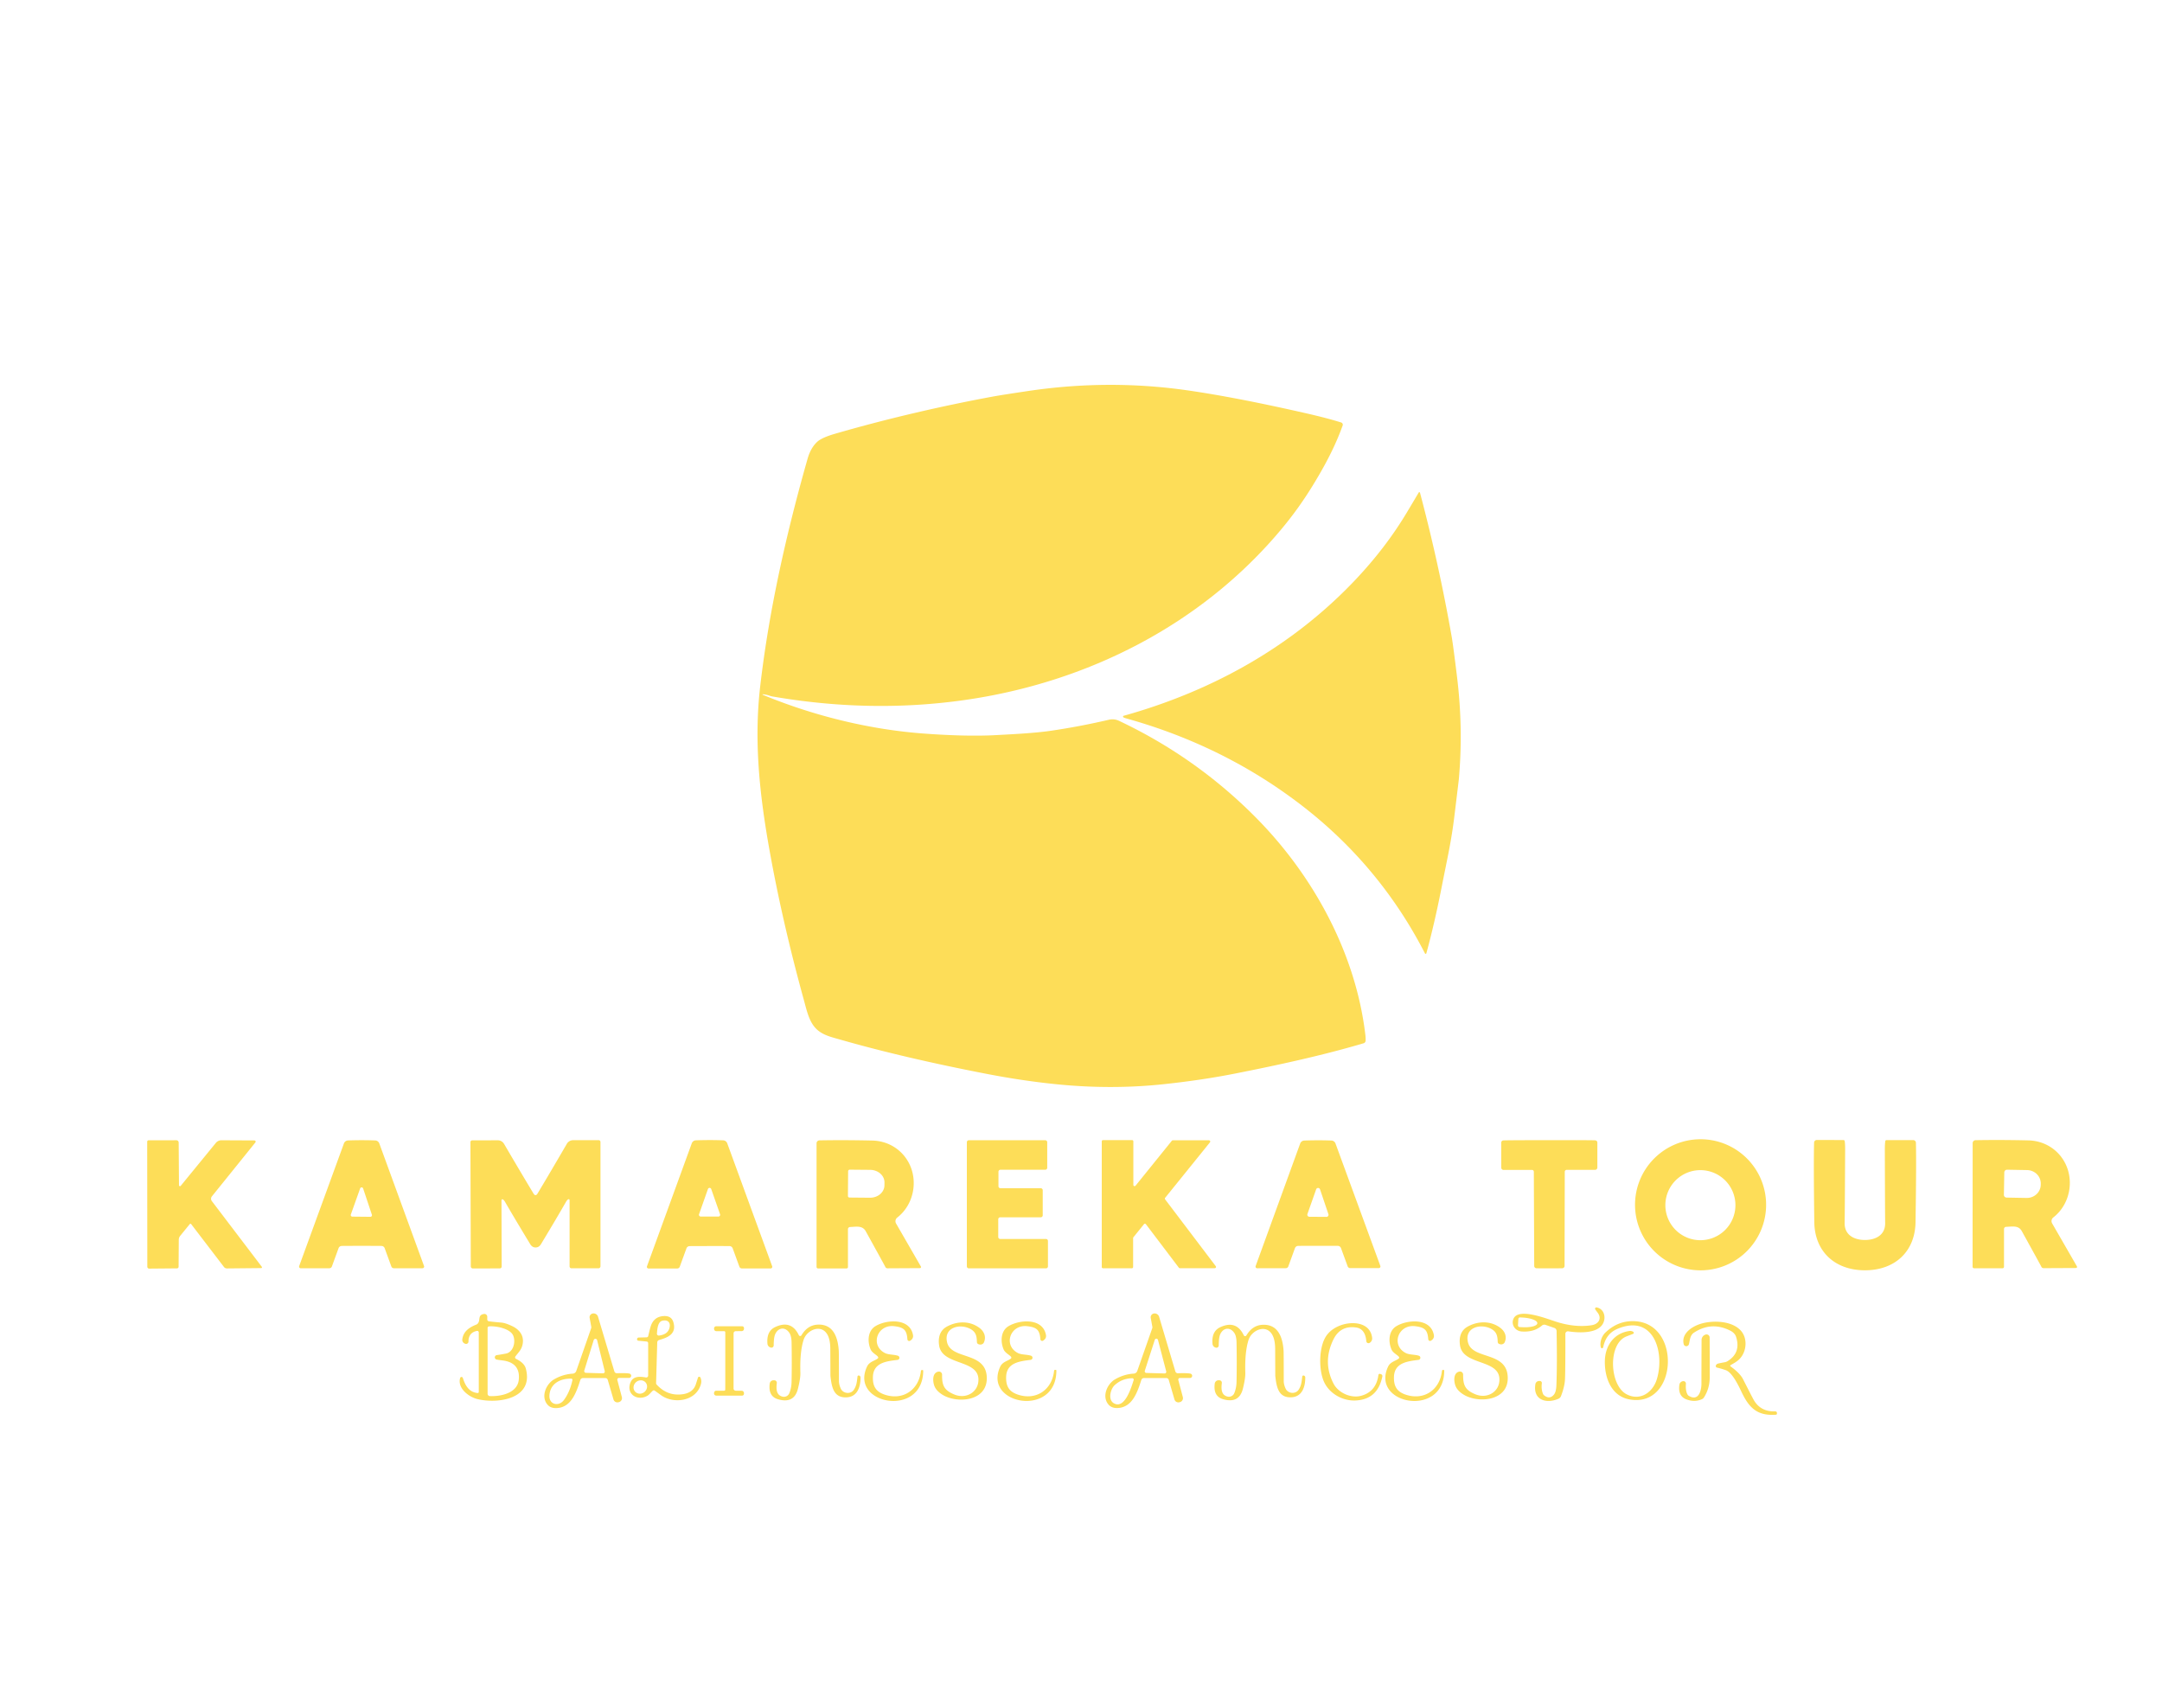 <?xml version="1.0" encoding="UTF-8" standalone="no"?>
<!DOCTYPE svg PUBLIC "-//W3C//DTD SVG 1.1//EN" "http://www.w3.org/Graphics/SVG/1.1/DTD/svg11.dtd">
<svg xmlns="http://www.w3.org/2000/svg" version="1.1" viewBox="0.00 0.00 1080.00 853.00">
<path fill="#fddd58" d="
  M 381.02 346.81
  A 0.12 0.12 0.0 0 0 380.97 347.04
  C 406.06 357.45 433.94 364.37 461.17 366.41
  Q 482.96 368.03 498.00 367.19
  C 503.99 366.85 516.08 366.32 524.60 365.09
  Q 539.16 362.98 553.82 359.56
  Q 556.54 358.92 558.96 360.06
  Q 597.70 378.37 627.59 408.63
  C 656.20 437.59 677.28 476.35 682.05 516.99
  Q 682.24 518.62 682.18 519.85
  A 1.43 1.43 0.0 0 1 681.16 521.15
  C 660.28 527.32 638.20 532.08 616.81 536.31
  Q 600.53 539.53 581.49 541.57
  Q 555.10 544.40 527.53 541.59
  Q 510.55 539.87 492.59 536.38
  Q 451.50 528.42 419.50 519.25
  C 414.18 517.73 409.21 516.68 405.99 511.78
  C 403.69 508.27 402.75 503.85 401.52 499.39
  Q 390.82 460.53 384.40 424.71
  C 379.34 396.46 376.62 370.03 379.73 343.00
  C 384.14 304.74 392.90 266.11 403.42 229.15
  Q 404.97 223.72 408.22 220.71
  Q 410.51 218.60 417.05 216.70
  C 443.43 209.04 471.39 202.61 496.49 198.00
  Q 500.49 197.27 513.52 195.33
  Q 553.84 189.33 593.25 195.00
  Q 617.79 198.53 652.96 206.57
  Q 663.03 208.87 669.96 211.04
  A 1.17 1.17 0.0 0 1 670.71 212.55
  C 667.01 222.82 662.04 232.35 655.49 242.97
  Q 648.64 254.10 640.32 264.08
  C 600.45 311.99 543.08 341.05 481.49 349.74
  Q 434.58 356.36 385.59 347.86
  A 6.03 5.99 -29.3 0 1 384.69 347.61
  Q 382.86 346.94 381.02 346.81
  Z"
/>
<path fill="#fddd58" d="
  M 712.52 476.20
  A 0.37 0.37 0.0 0 1 711.83 476.27
  C 697.43 448.17 677.45 423.66 651.97 403.67
  Q 612.63 372.81 562.60 358.87
  Q 561.81 358.65 561.21 358.33
  A 0.42 0.42 0.0 0 1 561.30 357.56
  C 605.67 345.17 645.64 322.91 677.21 289.48
  Q 692.27 273.52 702.66 256.18
  Q 707.26 248.51 708.70 246.03
  A 0.35 0.35 0.0 0 1 709.34 246.12
  Q 718.78 281.67 725.17 318.03
  Q 725.89 322.15 727.81 337.83
  C 729.96 355.34 730.24 372.29 728.75 389.25
  Q 728.72 389.60 726.57 407.28
  C 724.97 420.43 723.20 427.71 720.02 443.85
  Q 716.54 461.52 712.52 476.20
  Z"
/>
<path fill="#fddd58" d="
  M 882.24 601.83
  A 32.74 32.74 0.0 0 1 849.50 634.57
  A 32.74 32.74 0.0 0 1 816.76 601.83
  A 32.74 32.74 0.0 0 1 849.50 569.09
  A 32.74 32.74 0.0 0 1 882.24 601.83
  Z
  M 866.91 602.02
  A 17.50 17.50 0.0 0 0 849.41 584.52
  A 17.50 17.50 0.0 0 0 831.91 602.02
  A 17.50 17.50 0.0 0 0 849.41 619.52
  A 17.50 17.50 0.0 0 0 866.91 602.02
  Z"
/>
<path fill="#fddd58" d="
  M 130.78 632.80
  A 0.40 0.40 0.0 0 1 130.46 633.45
  L 113.39 633.62
  A 1.89 1.87 -18.8 0 1 111.87 632.89
  L 95.50 611.49
  A 0.45 0.45 0.0 0 0 94.79 611.48
  L 89.99 617.37
  A 3.06 3.00 65.2 0 0 89.31 619.26
  L 89.22 632.78
  A 0.82 0.82 0.0 0 1 88.40 633.59
  L 74.52 633.71
  A 0.93 0.93 0.0 0 1 73.59 632.78
  L 73.53 570.32
  A 0.72 0.71 -0.1 0 1 74.25 569.61
  L 88.10 569.59
  A 1.16 1.15 -0.1 0 1 89.26 570.74
  L 89.41 592.06
  A 0.49 0.49 0.0 0 0 90.28 592.36
  L 107.82 570.92
  A 3.61 3.58 -70.1 0 1 110.62 569.60
  L 127.11 569.68
  A 0.61 0.61 0.0 0 1 127.58 570.67
  L 105.86 597.61
  A 1.93 1.92 -44.4 0 0 105.83 599.99
  L 130.78 632.80
  Z"
/>
<path fill="#fddd58" d="
  M 180.64 622.35
  Q 172.00 622.35 170.69 622.39
  A 1.71 1.71 0.0 0 0 169.12 623.52
  L 165.79 632.64
  A 1.36 1.35 -79.8 0 1 164.53 633.53
  L 150.22 633.54
  A 0.82 0.82 0.0 0 1 149.45 632.44
  L 171.81 571.17
  A 2.27 2.26 8.8 0 1 173.84 569.69
  Q 176.91 569.56 180.64 569.56
  Q 184.37 569.56 187.44 569.69
  A 2.27 2.26 -8.8 0 1 189.47 571.17
  L 211.83 632.44
  A 0.82 0.82 0.0 0 1 211.06 633.53
  L 196.76 633.53
  A 1.36 1.35 79.8 0 1 195.49 632.64
  L 192.16 623.52
  A 1.71 1.71 0.0 0 0 190.59 622.39
  Q 189.28 622.35 180.64 622.35
  Z
  M 175.26 606.68
  A 0.79 0.79 0.0 0 0 175.99 607.74
  L 185.01 607.83
  A 0.79 0.79 0.0 0 0 185.77 606.79
  L 181.40 593.68
  A 0.79 0.79 0.0 0 0 179.90 593.67
  L 175.26 606.68
  Z"
/>
<path fill="#fddd58" d="
  M 267.52 597.01
  Q 268.05 597.01 268.50 596.25
  Q 274.62 586.06 283.17 571.36
  A 3.63 3.62 -74.8 0 1 286.30 569.56
  L 299.09 569.56
  A 0.87 0.87 0.0 0 1 299.96 570.43
  L 299.96 632.53
  A 1.02 1.02 0.0 0 1 298.94 633.55
  L 285.45 633.55
  A 0.93 0.92 90.0 0 1 284.53 632.62
  L 284.53 599.51
  A 0.48 0.48 0.0 0 0 283.77 599.12
  Q 283.21 599.54 282.78 600.29
  Q 278.49 607.81 270.24 621.50
  Q 269.25 623.15 267.55 623.15
  Q 265.86 623.15 264.86 621.50
  Q 256.58 607.84 252.26 600.33
  Q 251.83 599.58 251.27 599.17
  A 0.48 0.48 0.0 0 0 250.51 599.56
  L 250.61 632.67
  A 0.93 0.92 89.8 0 1 249.69 633.60
  L 236.20 633.64
  A 1.02 1.02 0.0 0 1 235.18 632.62
  L 235.00 570.52
  A 0.87 0.87 0.0 0 1 235.87 569.65
  L 248.66 569.61
  A 3.63 3.62 74.7 0 1 251.79 571.40
  Q 260.38 586.08 266.53 596.25
  Q 266.99 597.01 267.52 597.01
  Z"
/>
<path fill="#fddd58" d="
  M 354.43 569.50
  Q 358.16 569.50 361.24 569.63
  A 2.27 2.26 -8.8 0 1 363.28 571.11
  L 385.73 632.53
  A 0.82 0.82 0.0 0 1 384.96 633.63
  L 370.62 633.63
  A 1.36 1.35 79.7 0 1 369.35 632.74
  L 366.01 623.60
  A 1.72 1.71 80.7 0 0 364.43 622.46
  Q 363.12 622.43 354.46 622.44
  Q 345.79 622.44 344.48 622.48
  A 1.72 1.71 -80.8 0 0 342.90 623.61
  L 339.57 632.76
  A 1.36 1.35 -79.8 0 1 338.30 633.65
  L 323.96 633.66
  A 0.82 0.82 0.0 0 1 323.19 632.57
  L 345.57 571.12
  A 2.27 2.26 8.7 0 1 347.61 569.63
  Q 350.69 569.51 354.43 569.50
  Z
  M 349.20 606.54
  A 0.87 0.87 0.0 0 0 350.02 607.70
  L 358.86 607.71
  A 0.87 0.87 0.0 0 0 359.69 606.55
  L 355.29 593.98
  A 0.87 0.87 0.0 0 0 353.64 593.97
  L 349.20 606.54
  Z"
/>
<path fill="#fddd58" d="
  M 460.01 632.66
  A 0.54 0.54 0.0 0 1 459.55 633.47
  L 443.37 633.56
  A 1.27 1.26 78.9 0 1 442.20 632.77
  Q 441.97 632.23 432.47 615.05
  C 430.79 612.01 427.56 612.84 424.63 612.93
  A 1.08 1.08 0.0 0 0 423.59 614.01
  L 423.59 632.90
  A 0.73 0.73 0.0 0 1 422.86 633.63
  L 408.65 633.63
  A 0.75 0.75 0.0 0 1 407.90 632.88
  L 407.90 571.12
  A 1.47 1.47 0.0 0 1 409.35 569.65
  Q 421.49 569.42 435.75 569.74
  C 443.47 569.91 450.32 574.02 453.94 580.80
  C 458.77 589.85 456.48 601.79 448.21 608.21
  A 2.32 2.32 0.0 0 0 447.63 611.20
  L 460.01 632.66
  Z
  M 423.67 585.06
  L 423.57 597.42
  A 0.78 0.78 0.0 0 0 424.34 598.21
  L 434.59 598.30
  A 7.17 6.24 0.5 0 0 441.81 592.12
  L 441.83 590.68
  A 7.17 6.24 0.5 0 0 434.71 584.38
  L 424.46 584.29
  A 0.78 0.78 0.0 0 0 423.67 585.06
  Z"
/>
<path fill="#fddd58" d="
  M 482.98 632.59
  L 482.98 570.58
  A 0.99 0.99 0.0 0 1 483.97 569.59
  L 522.14 569.59
  A 0.99 0.99 0.0 0 1 523.13 570.58
  L 523.13 583.33
  A 0.99 0.99 0.0 0 1 522.14 584.32
  L 499.76 584.32
  A 0.99 0.99 0.0 0 0 498.77 585.31
  L 498.77 592.57
  A 0.99 0.99 0.0 0 0 499.76 593.56
  L 519.89 593.56
  A 0.99 0.99 0.0 0 1 520.88 594.55
  L 520.88 607.08
  A 0.99 0.99 0.0 0 1 519.89 608.07
  L 499.65 608.07
  A 0.99 0.99 0.0 0 0 498.66 609.06
  L 498.66 617.92
  A 0.99 0.99 0.0 0 0 499.65 618.91
  L 522.50 618.91
  A 0.99 0.99 0.0 0 1 523.49 619.90
  L 523.49 632.59
  A 0.99 0.99 0.0 0 1 522.50 633.58
  L 483.97 633.58
  A 0.99 0.99 0.0 0 1 482.98 632.59
  Z"
/>
<path fill="#fddd58" d="
  M 588.88 633.25
  L 572.43 611.54
  A 0.62 0.62 0.0 0 0 571.45 611.53
  L 566.17 618.06
  A 0.62 0.62 0.0 0 0 566.03 618.45
  L 566.03 632.92
  A 0.62 0.62 0.0 0 1 565.41 633.54
  L 550.99 633.54
  A 0.62 0.62 0.0 0 1 550.37 632.92
  L 550.37 570.14
  A 0.62 0.62 0.0 0 1 550.99 569.52
  L 565.53 569.52
  A 0.62 0.62 0.0 0 1 566.15 570.14
  L 566.15 591.90
  A 0.62 0.62 0.0 0 0 567.25 592.29
  L 585.37 569.85
  A 0.62 0.62 0.0 0 1 585.86 569.62
  L 603.94 569.62
  A 0.62 0.62 0.0 0 1 604.42 570.63
  L 582.03 598.35
  A 0.62 0.62 0.0 0 0 582.02 599.12
  L 607.33 632.51
  A 0.62 0.62 0.0 0 1 606.83 633.50
  L 589.38 633.50
  A 0.62 0.62 0.0 0 1 588.88 633.25
  Z"
/>
<path fill="#fddd58" d="
  M 658.37 622.33
  Q 649.74 622.34 648.44 622.37
  A 1.71 1.71 0.0 0 0 646.87 623.51
  L 643.56 632.61
  A 1.36 1.35 -79.8 0 1 642.29 633.50
  L 628.01 633.53
  A 0.82 0.82 0.0 0 1 627.24 632.43
  L 649.49 571.23
  A 2.26 2.25 8.7 0 1 651.52 569.74
  Q 654.59 569.62 658.31 569.61
  Q 662.03 569.61 665.10 569.73
  A 2.26 2.25 -8.8 0 1 667.13 571.20
  L 689.53 632.36
  A 0.82 0.82 0.0 0 1 688.76 633.46
  L 674.48 633.46
  A 1.36 1.35 79.7 0 1 673.21 632.58
  L 669.88 623.48
  A 1.71 1.71 0.0 0 0 668.31 622.35
  Q 667.00 622.32 658.37 622.33
  Z
  M 653.11 606.44
  A 1.03 1.03 0.0 0 0 654.08 607.81
  L 662.61 607.87
  A 1.03 1.03 0.0 0 0 663.59 606.51
  L 659.41 594.13
  A 1.03 1.03 0.0 0 0 657.46 594.12
  L 653.11 606.44
  Z"
/>
<path fill="#fddd58" d="
  M 773.92 569.54
  Q 794.61 569.52 796.85 569.63
  A 1.14 1.14 0.0 0 1 797.94 570.77
  L 797.94 583.23
  A 1.16 1.15 0.0 0 1 796.78 584.38
  L 782.60 584.38
  A 0.94 0.94 0.0 0 0 781.66 585.32
  L 781.56 632.37
  A 1.16 1.15 86.6 0 1 780.54 633.52
  Q 780.14 633.57 773.98 633.57
  Q 767.82 633.58 767.42 633.53
  A 1.16 1.15 -86.8 0 1 766.40 632.38
  L 766.21 585.33
  A 0.94 0.94 0.0 0 0 765.27 584.40
  L 751.09 584.42
  A 1.16 1.15 -0.1 0 1 749.93 583.28
  L 749.91 570.82
  A 1.14 1.14 0.0 0 1 750.99 569.67
  Q 753.24 569.56 773.92 569.54
  Z"
/>
<path fill="#fddd58" d="
  M 931.58 619.41
  C 936.95 619.41 941.90 616.95 941.71 610.75
  Q 941.65 608.56 941.55 574.50
  Q 941.54 571.57 941.78 570.03
  A 0.61 0.61 0.0 0 1 942.38 569.51
  L 955.71 569.51
  A 1.36 1.36 0.0 0 1 957.07 570.83
  Q 957.34 580.20 956.88 610.50
  C 956.65 625.44 946.33 634.57 931.57 634.55
  C 916.81 634.54 906.50 625.38 906.31 610.45
  Q 905.92 580.14 906.21 570.77
  A 1.36 1.36 0.0 0 1 907.57 569.45
  L 920.90 569.49
  A 0.61 0.61 0.0 0 1 921.50 570.01
  Q 921.74 571.55 921.72 574.48
  Q 921.54 608.54 921.47 610.73
  C 921.27 616.93 926.21 619.40 931.58 619.41
  Z"
/>
<path fill="#fddd58" d="
  M 1037.50 632.60
  A 0.54 0.54 0.0 0 1 1037.04 633.41
  L 1020.86 633.49
  A 1.27 1.26 79.0 0 1 1019.69 632.70
  Q 1019.46 632.16 1009.96 614.98
  C 1008.29 611.93 1005.06 612.76 1002.12 612.85
  A 1.08 1.08 0.0 0 0 1001.08 613.93
  L 1001.07 632.82
  A 0.73 0.73 0.0 0 1 1000.34 633.55
  L 986.13 633.54
  A 0.75 0.75 0.0 0 1 985.38 632.79
  L 985.42 571.03
  A 1.47 1.47 0.0 0 1 986.87 569.56
  Q 999.01 569.33 1013.27 569.66
  C 1020.99 569.84 1027.84 573.95 1031.46 580.73
  C 1036.28 589.79 1033.98 601.73 1025.71 608.14
  A 2.32 2.32 0.0 0 0 1025.13 611.13
  L 1037.50 632.60
  Z
  M 1001.22 585.65
  L 1001.02 596.85
  A 1.36 1.36 0.0 0 0 1002.36 598.23
  L 1012.38 598.41
  A 6.94 6.67 1.0 0 0 1019.43 591.86
  L 1019.44 591.28
  A 6.94 6.67 1.0 0 0 1012.62 584.49
  L 1002.60 584.31
  A 1.36 1.36 0.0 0 0 1001.22 585.65
  Z"
/>
<path fill="#fddd58" d="
  M 796.88 654.07
  A 0.66 0.66 0.0 0 1 797.57 653.09
  C 800.66 653.67 802.00 656.71 801.33 659.60
  C 799.72 666.54 788.66 665.84 783.42 665.04
  A 1.26 1.26 0.0 0 0 781.96 666.29
  Q 781.99 682.84 781.79 688.74
  Q 781.66 692.51 779.77 697.41
  A 2.34 2.33 88.8 0 1 778.53 698.71
  C 772.61 701.33 765.69 699.53 766.98 691.45
  A 1.91 1.90 -85.4 0 1 768.86 689.85
  L 769.22 689.85
  A 1.00 1.00 0.0 0 1 770.21 690.98
  Q 769.82 693.88 770.77 696.24
  A 1.97 1.93 8.9 0 0 771.36 697.03
  Q 774.12 699.20 776.24 696.66
  Q 777.35 695.34 777.48 691.99
  Q 777.90 681.34 777.58 664.91
  A 1.69 1.68 9.2 0 0 776.45 663.35
  L 772.07 661.82
  A 1.87 1.87 0.0 0 0 770.22 662.18
  Q 766.34 665.55 760.16 665.12
  C 756.77 664.88 754.69 661.55 756.09 658.64
  C 758.70 653.21 772.30 658.62 777.44 660.27
  C 783.24 662.13 789.48 662.91 795.17 661.97
  C 798.60 661.40 800.25 658.61 798.11 655.76
  Q 797.00 654.28 796.88 654.07
  Z
  M 758.47 658.86
  L 758.29 662.03
  A 0.82 0.82 0.0 0 0 759.06 662.90
  L 760.41 662.98
  A 7.41 2.36 3.3 0 0 767.94 661.05
  L 767.94 660.95
  A 7.41 2.36 3.3 0 0 760.68 658.16
  L 759.34 658.09
  A 0.82 0.82 0.0 0 0 758.47 658.86
  Z"
/>
<path fill="#fddd58" d="
  M 314.20 688.33
  L 309.17 688.33
  A 0.83 0.82 82.4 0 0 308.38 689.37
  L 310.64 697.88
  A 2.06 2.06 0.0 0 1 309.05 700.43
  L 308.90 700.46
  A 2.02 2.02 0.0 0 1 306.46 699.07
  L 303.58 689.25
  A 1.21 1.20 81.5 0 0 302.43 688.39
  L 291.19 688.39
  A 1.36 1.36 0.0 0 0 289.89 689.34
  C 287.90 695.58 285.40 703.02 278.11 703.38
  Q 275.05 703.53 273.45 701.62
  C 270.07 697.59 272.81 691.34 276.76 689.05
  Q 281.16 686.49 286.08 686.19
  A 2.02 2.00 7.8 0 0 287.86 684.85
  L 295.30 663.52
  A 1.58 1.47 51.5 0 0 295.36 662.75
  L 294.55 658.34
  A 1.90 1.89 -8.9 0 1 296.17 656.12
  L 296.24 656.11
  A 2.32 2.32 0.0 0 1 298.74 657.75
  L 306.89 685.05
  A 1.30 1.29 80.4 0 0 308.18 685.97
  Q 313.01 685.81 314.45 686.16
  A 1.10 1.10 0.0 0 1 314.20 688.33
  Z
  M 291.87 684.63
  A 0.89 0.89 0.0 0 0 292.69 685.78
  L 301.20 686.03
  A 0.89 0.89 0.0 0 0 302.09 684.93
  L 298.29 669.45
  A 0.89 0.89 0.0 0 0 296.58 669.40
  L 291.87 684.63
  Z
  M 285.95 689.40
  A 0.61 0.60 -83.7 0 0 285.37 688.67
  C 280.02 688.58 274.86 690.99 274.46 697.00
  C 274.15 701.71 279.16 702.80 281.70 699.35
  Q 284.72 695.27 285.95 689.40
  Z"
/>
<path fill="#fddd58" d="
  M 594.44 688.35
  L 589.41 688.34
  A 0.83 0.82 82.5 0 0 588.62 689.38
  L 590.87 697.89
  A 2.06 2.06 0.0 0 1 589.27 700.44
  L 589.12 700.47
  A 2.02 2.02 0.0 0 1 586.69 699.07
  L 583.82 689.26
  A 1.21 1.20 81.6 0 0 582.67 688.39
  L 571.44 688.38
  A 1.36 1.36 0.0 0 0 570.14 689.33
  C 568.14 695.56 565.63 702.99 558.35 703.35
  Q 555.29 703.49 553.69 701.58
  C 550.32 697.55 553.06 691.31 557.02 689.02
  Q 561.42 686.47 566.33 686.17
  A 2.01 2.00 7.9 0 0 568.11 684.84
  L 575.58 663.53
  A 1.58 1.47 51.6 0 0 575.64 662.76
  L 574.84 658.35
  A 1.90 1.89 -8.9 0 1 576.46 656.13
  L 576.53 656.12
  A 2.32 2.32 0.0 0 1 579.02 657.77
  L 587.13 685.06
  A 1.29 1.29 0.0 0 0 588.42 685.98
  Q 593.25 685.83 594.69 686.18
  A 1.10 1.10 0.0 0 1 594.44 688.35
  Z
  M 571.87 684.75
  A 0.83 0.83 0.0 0 0 572.63 685.83
  L 581.75 686.09
  A 0.83 0.83 0.0 0 0 582.57 685.05
  L 578.45 669.33
  A 0.83 0.83 0.0 0 0 576.86 669.28
  L 571.87 684.75
  Z
  M 566.30 689.41
  A 0.72 0.72 0.0 0 0 565.60 688.47
  Q 560.46 688.58 556.79 691.96
  C 554.79 693.81 553.24 699.25 556.51 701.03
  C 561.97 704.02 565.26 692.66 566.30 689.41
  Z"
/>
<path fill="#fddd58" d="
  M 257.49 677.54
  A 0.83 0.82 32.1 0 0 257.78 678.80
  Q 261.91 680.80 262.66 683.63
  C 266.77 698.90 248.58 701.38 238.43 698.87
  C 234.06 697.79 228.37 693.36 229.87 688.32
  A 0.70 0.70 0.0 0 1 231.20 688.31
  C 232.38 691.99 234.19 695.42 238.57 695.86
  A 0.55 0.55 0.0 0 0 239.17 695.31
  L 239.17 665.60
  A 0.78 0.77 84.5 0 0 238.25 664.83
  Q 234.04 665.66 234.02 670.15
  A 1.18 1.18 0.0 0 1 232.46 671.27
  L 232.29 671.21
  A 2.03 2.03 0.0 0 1 230.94 669.03
  C 231.43 665.11 234.42 663.05 237.88 661.70
  A 2.13 2.12 -80.1 0 0 238.70 661.12
  C 240.13 659.43 238.48 656.86 241.79 656.37
  A 1.41 1.41 0.0 0 1 243.41 657.76
  L 243.41 659.15
  A 0.87 0.86 6.3 0 0 244.09 659.99
  Q 245.22 660.23 250.43 660.67
  Q 252.59 660.85 256.03 662.52
  C 260.06 664.49 262.16 667.97 260.85 672.35
  C 260.26 674.33 259.17 675.41 257.49 677.54
  Z
  M 247.98 679.12
  A 1.13 1.13 0.0 0 1 248.16 676.92
  Q 249.58 676.74 252.67 676.17
  C 256.57 675.45 257.73 670.10 256.30 667.02
  C 254.72 663.62 247.70 662.26 244.26 662.57
  A 0.77 0.76 -2.9 0 0 243.57 663.33
  L 243.57 696.22
  A 1.18 1.17 1.3 0 0 244.70 697.39
  C 250.03 697.63 258.41 695.97 259.14 689.30
  C 259.81 683.18 256.57 680.25 250.99 679.57
  Q 248.41 679.25 247.98 679.12
  Z"
/>
<path fill="#fddd58" d="
  M 326.06 694.73
  C 325.35 695.35 324.34 696.68 323.44 697.21
  C 318.58 700.07 312.66 696.53 314.91 690.69
  C 316.22 687.30 319.62 687.55 322.65 688.08
  A 0.96 0.96 0.0 0 0 323.78 687.13
  L 323.78 670.95
  A 0.81 0.81 0.0 0 0 323.05 670.14
  L 318.88 669.73
  A 0.72 0.72 0.0 0 1 318.23 668.91
  L 318.23 668.88
  A 0.83 0.83 0.0 0 1 319.03 668.14
  L 323.00 668.04
  A 0.86 0.85 -84.0 0 0 323.82 667.37
  Q 324.59 664.02 325.05 662.56
  Q 326.59 657.74 331.47 657.42
  Q 335.37 657.17 336.35 660.42
  C 338.11 666.24 333.77 668.11 329.27 669.37
  A 1.30 1.29 -7.3 0 0 328.32 670.59
  L 327.74 690.97
  A 0.92 0.88 26.0 0 0 327.97 691.59
  Q 333.39 697.52 340.95 696.47
  Q 346.26 695.74 347.62 691.43
  Q 348.66 688.15 348.68 688.10
  A 0.67 0.66 -44.8 0 1 349.88 688.10
  Q 350.61 689.68 350.13 691.43
  C 347.75 700.07 336.45 701.46 330.22 696.95
  Q 327.00 694.62 326.98 694.61
  A 0.85 0.85 0.0 0 0 326.06 694.73
  Z
  M 328.16 666.14
  A 0.94 0.94 0.0 0 0 329.22 667.16
  Q 333.13 666.65 334.20 664.02
  C 335.29 661.32 334.17 658.99 330.88 659.74
  C 328.57 660.26 328.36 663.92 328.16 666.14
  Z
  M 322.557 690.65
  A 3.48 3.23 -39.2 0 0 317.818 690.347
  A 3.48 3.23 -39.2 0 0 317.163 695.049
  A 3.48 3.23 -39.2 0 0 321.901 695.353
  A 3.48 3.23 -39.2 0 0 322.557 690.65
  Z"
/>
<path fill="#fddd58" d="
  M 438.48 678.60
  A 0.61 0.61 0.0 0 0 438.59 677.77
  C 437.87 676.77 435.63 675.81 434.88 674.02
  C 433.29 670.25 433.37 664.82 437.35 662.43
  C 442.91 659.10 454.64 658.27 456.09 667.00
  A 2.44 2.44 0.0 0 1 455.15 669.37
  L 454.71 669.70
  A 0.90 0.90 0.0 0 1 453.28 669.03
  C 452.97 664.33 451.46 663.07 446.80 662.48
  C 438.18 661.40 434.54 672.03 442.04 675.88
  C 443.82 676.79 446.69 676.59 448.59 677.26
  A 1.06 1.06 0.0 0 1 448.36 679.31
  C 442.70 679.99 436.23 680.70 436.05 687.86
  C 435.93 692.21 437.31 694.99 441.58 696.54
  C 450.78 699.85 458.98 694.48 460.04 684.83
  A 0.52 0.52 0.0 0 1 460.56 684.37
  L 460.84 684.37
  A 0.34 0.34 0.0 0 1 461.18 684.71
  C 461.08 708.45 424.12 701.54 433.15 682.59
  C 434.30 680.17 437.00 679.78 438.48 678.60
  Z"
/>
<path fill="#fddd58" d="
  M 505.08 677.81
  C 504.36 676.82 502.11 675.87 501.35 674.09
  C 499.74 670.33 499.79 664.90 503.75 662.49
  C 509.29 659.13 521.01 658.23 522.51 666.95
  A 2.44 2.44 0.0 0 1 521.58 669.32
  L 521.15 669.65
  A 0.90 0.90 0.0 0 1 519.71 668.99
  C 519.38 664.30 517.86 663.04 513.20 662.48
  C 504.58 661.45 501.00 672.10 508.52 675.90
  C 510.30 676.80 513.17 676.59 515.07 677.24
  A 1.06 1.06 0.0 0 1 514.86 679.29
  C 509.20 680.01 502.74 680.75 502.60 687.91
  C 502.51 692.26 503.90 695.03 508.18 696.55
  C 517.40 699.81 525.56 694.39 526.56 684.74
  A 0.52 0.52 0.0 0 1 527.08 684.28
  L 527.36 684.28
  A 0.34 0.34 0.0 0 1 527.70 684.62
  C 527.74 708.34 490.76 701.65 499.67 682.66
  C 500.81 680.24 503.51 679.83 504.98 678.64
  A 0.61 0.61 0.0 0 0 505.08 677.81
  Z"
/>
<path fill="#fddd58" d="
  M 698.73 678.64
  A 0.61 0.61 0.0 0 0 698.83 677.81
  C 698.11 676.82 695.86 675.87 695.10 674.09
  C 693.49 670.32 693.55 664.89 697.51 662.48
  C 703.06 659.13 714.78 658.24 716.28 666.96
  A 2.44 2.44 0.0 0 1 715.34 669.33
  L 714.91 669.66
  A 0.90 0.90 0.0 0 1 713.47 669.00
  C 713.15 664.31 711.63 663.05 706.97 662.48
  C 698.34 661.44 694.75 672.09 702.27 675.90
  C 704.05 676.81 706.92 676.60 708.82 677.25
  A 1.06 1.06 0.0 0 1 708.61 679.30
  C 702.95 680.02 696.48 680.75 696.33 687.92
  C 696.24 692.27 697.63 695.04 701.91 696.57
  C 711.13 699.84 719.30 694.42 720.31 684.77
  A 0.52 0.52 0.0 0 1 720.83 684.31
  L 721.11 684.31
  A 0.34 0.34 0.0 0 1 721.45 684.65
  C 721.47 708.38 684.47 701.65 693.41 682.66
  C 694.55 680.24 697.25 679.83 698.73 678.64
  Z"
/>
<path fill="#fddd58" d="
  M 815.81 666.29
  Q 815.04 666.60 812.54 667.56
  C 803.09 671.16 803.95 691.93 812.50 696.46
  C 819.26 700.03 825.62 695.58 827.64 689.00
  C 831.72 675.72 826.18 656.09 807.92 663.83
  Q 802.20 666.25 800.86 672.99
  A 0.61 0.61 0.0 0 1 799.67 673.03
  C 799.05 670.60 800.01 667.50 802.05 665.57
  Q 808.52 659.43 816.98 660.00
  C 840.15 661.56 837.86 703.47 813.93 699.04
  C 805.00 697.39 801.55 688.43 801.68 679.97
  C 801.80 672.13 806.31 665.79 814.23 664.84
  Q 814.53 664.80 815.17 664.97
  Q 815.69 665.10 816.00 665.44
  A 0.53 0.53 0.0 0 1 815.81 666.29
  Z"
/>
<path fill="#fddd58" d="
  M 864.45 682.54
  Q 869.17 685.90 870.74 689.00
  Q 874.47 696.35 875.80 698.85
  Q 879.22 705.30 886.83 705.03
  A 0.81 0.80 89.7 0 1 887.66 705.86
  L 887.65 706.18
  A 0.54 0.53 89.4 0 1 887.15 706.70
  C 877.75 707.36 873.68 703.23 869.89 695.18
  C 868.31 691.85 865.25 685.50 862.05 684.42
  Q 859.33 683.50 857.70 683.17
  A 0.84 0.77 -75.7 0 1 857.14 682.12
  Q 857.31 681.56 858.00 681.23
  Q 858.34 681.07 861.63 680.47
  A 3.91 3.89 -65.7 0 0 862.94 679.97
  Q 869.76 675.78 867.25 667.83
  Q 866.62 665.85 864.31 664.69
  Q 854.92 659.96 846.16 665.73
  C 844.12 667.07 844.13 669.92 843.67 671.50
  A 1.35 1.34 -43.6 0 1 841.07 671.44
  C 839.75 665.88 845.66 662.34 850.15 661.11
  C 855.97 659.50 865.27 659.76 869.69 664.78
  C 873.02 668.58 872.55 674.97 869.15 678.66
  C 867.82 680.10 866.46 680.79 864.48 681.93
  A 0.36 0.36 0.0 0 0 864.45 682.54
  Z"
/>
<path fill="#fddd58" d="
  M 488.41 671.25
  Q 488.02 670.98 488.00 670.26
  C 487.92 667.28 487.40 665.32 484.79 663.88
  C 479.57 661.00 471.30 663.02 473.11 670.56
  C 475.26 679.46 492.78 674.92 492.94 688.34
  C 493.08 700.19 477.85 701.22 470.66 696.63
  Q 467.76 694.78 466.82 692.48
  C 465.92 690.28 465.52 685.66 468.84 685.16
  A 1.55 1.55 0.0 0 1 470.61 686.71
  C 470.52 692.11 471.67 694.51 476.71 696.59
  C 482.74 699.08 488.99 695.28 488.76 688.88
  C 488.41 679.04 470.72 682.13 469.15 672.22
  C 468.54 668.35 469.38 664.67 472.96 662.70
  C 478.20 659.81 484.65 659.73 489.44 663.46
  C 491.69 665.21 492.70 667.88 491.51 670.57
  A 2.18 1.95 29.4 0 1 488.41 671.25
  Z"
/>
<path fill="#fddd58" d="
  M 688.57 686.84
  A 0.65 0.65 0.0 0 1 689.43 686.31
  L 689.92 686.48
  A 0.95 0.93 15.2 0 1 690.54 687.55
  Q 688.23 699.13 677.06 699.59
  C 670.47 699.86 663.64 695.91 661.15 689.69
  C 658.79 683.80 658.95 674.21 661.70 668.73
  Q 663.85 664.45 669.04 662.29
  C 674.89 659.84 684.46 660.20 685.43 668.27
  A 2.57 2.56 -20.4 0 1 684.30 670.73
  L 684.20 670.79
  A 1.08 1.08 0.0 0 1 682.53 669.98
  Q 681.98 663.73 677.33 663.11
  Q 669.56 662.06 666.11 669.08
  Q 660.57 680.35 666.14 691.15
  C 668.52 695.76 674.85 698.64 679.97 697.23
  Q 687.47 695.17 688.57 686.84
  Z"
/>
<path fill="#fddd58" d="
  M 748.58 671.16
  Q 748.19 670.89 748.16 670.17
  C 748.07 667.20 747.54 665.24 744.93 663.82
  C 739.70 660.97 731.46 663.03 733.31 670.54
  C 735.50 679.42 752.96 674.80 753.18 688.19
  C 753.38 700.01 738.19 701.12 730.99 696.57
  Q 728.09 694.74 727.14 692.45
  C 726.23 690.26 725.81 685.65 729.12 685.14
  A 1.55 1.54 85.9 0 1 730.89 686.67
  C 730.83 692.06 731.99 694.45 737.03 696.50
  C 743.06 698.96 749.28 695.13 749.01 688.75
  C 748.62 678.93 730.98 682.10 729.36 672.22
  C 728.73 668.36 729.55 664.69 733.12 662.70
  C 738.33 659.79 744.77 659.68 749.57 663.38
  C 751.82 665.11 752.84 667.77 751.67 670.46
  A 2.18 1.95 29.1 0 1 748.58 671.16
  Z"
/>
<path fill="#fddd58" d="
  M 400.35 667.03
  Q 403.37 661.98 408.34 661.70
  C 416.36 661.23 418.59 668.21 419.00 674.76
  Q 419.07 675.91 419.08 689.96
  Q 419.09 691.64 420.00 693.65
  C 421.15 696.20 425.00 696.65 426.59 694.15
  C 427.88 692.12 428.03 690.44 428.35 687.63
  A 0.59 0.59 0.0 0 1 429.13 687.13
  L 429.20 687.15
  A 0.99 0.98 -80.4 0 1 429.86 688.08
  C 429.90 692.72 428.34 697.85 422.74 698.03
  C 416.38 698.23 415.44 692.84 414.83 687.25
  Q 414.83 687.18 414.77 673.77
  Q 414.75 669.93 413.75 667.56
  C 410.93 660.86 403.11 664.11 401.45 669.24
  Q 399.50 675.26 399.82 685.74
  Q 399.91 688.48 398.60 693.73
  Q 396.72 701.28 388.69 698.99
  Q 383.68 697.55 384.50 691.18
  A 1.93 1.93 0.0 0 1 386.47 689.49
  L 386.85 689.50
  A 1.25 1.25 0.0 0 1 388.05 690.90
  C 387.68 693.80 387.73 696.92 390.93 697.67
  A 2.91 2.90 -72.0 0 0 394.29 695.95
  Q 395.36 693.38 395.42 690.24
  Q 395.61 681.11 395.43 670.75
  Q 395.37 667.31 394.29 665.76
  C 391.76 662.11 387.85 663.61 386.90 667.50
  Q 386.52 669.02 386.49 672.06
  A 1.14 1.14 0.0 0 1 385.04 673.15
  L 384.90 673.11
  A 2.13 2.12 -84.6 0 1 383.37 671.25
  Q 382.82 665.00 387.19 662.93
  Q 395.28 659.12 399.05 666.97
  A 0.74 0.74 0.0 0 0 400.35 667.03
  Z"
/>
<path fill="#fddd58" d="
  M 622.61 667.10
  Q 625.62 662.06 630.58 661.78
  C 638.57 661.31 640.80 668.27 641.20 674.80
  Q 641.27 675.95 641.28 689.95
  Q 641.29 691.63 642.20 693.63
  C 643.35 696.17 647.18 696.62 648.77 694.13
  C 650.05 692.11 650.20 690.43 650.52 687.63
  A 0.59 0.59 0.0 0 1 651.30 687.13
  L 651.37 687.15
  A 0.98 0.98 0.0 0 1 652.03 688.08
  C 652.07 692.71 650.51 697.82 644.93 698.00
  C 638.59 698.20 637.65 692.82 637.05 687.25
  Q 637.05 687.18 636.99 673.81
  Q 636.97 669.99 635.97 667.62
  C 633.16 660.95 625.37 664.18 623.71 669.30
  Q 621.77 675.30 622.08 685.75
  Q 622.17 688.48 620.87 693.71
  Q 618.99 701.24 610.99 698.95
  Q 605.99 697.52 606.81 691.17
  A 1.93 1.92 -85.6 0 1 608.78 689.48
  L 609.16 689.49
  A 1.24 1.24 0.0 0 1 610.35 690.89
  C 609.98 693.78 610.03 696.89 613.22 697.64
  A 2.90 2.89 -72.0 0 0 616.57 695.92
  Q 617.64 693.36 617.70 690.23
  Q 617.89 681.13 617.71 670.80
  Q 617.65 667.37 616.57 665.83
  C 614.05 662.19 610.15 663.69 609.21 667.56
  Q 608.83 669.08 608.80 672.11
  A 1.14 1.13 -81.9 0 1 607.35 673.19
  L 607.21 673.15
  A 2.13 2.11 -84.6 0 1 605.69 671.30
  Q 605.14 665.07 609.50 663.01
  Q 617.56 659.21 621.32 667.04
  A 0.74 0.73 47.5 0 0 622.61 667.10
  Z"
/>
<path fill="#fddd58" d="
  M 366.44 679.83
  Q 366.44 693.57 366.44 693.59
  A 1.09 1.08 1.0 0 0 367.52 694.70
  L 370.51 694.73
  A 1.15 1.15 0.0 0 1 371.64 695.88
  L 371.64 696.23
  A 0.92 0.91 90.0 0 1 370.73 697.15
  L 357.76 697.15
  A 1.09 1.08 -86.5 0 1 356.69 695.93
  L 356.73 695.65
  A 1.10 1.09 3.6 0 1 357.82 694.70
  L 361.77 694.70
  A 0.53 0.52 -88.9 0 0 362.29 694.19
  Q 362.31 693.55 362.31 679.83
  Q 362.32 666.11 362.30 665.47
  A 0.53 0.52 88.9 0 0 361.78 664.96
  L 357.83 664.96
  A 1.10 1.09 -3.5 0 1 356.74 664.01
  L 356.70 663.73
  A 1.09 1.08 86.5 0 1 357.77 662.51
  L 370.74 662.51
  A 0.92 0.91 -90.0 0 1 371.65 663.43
  L 371.65 663.78
  A 1.15 1.15 0.0 0 1 370.52 664.93
  L 367.53 664.96
  A 1.09 1.08 -1.0 0 0 366.45 666.07
  Q 366.45 666.09 366.44 679.83
  Z"
/>
<path fill="#fddd58" d="
  M 842.18 691.25
  Q 841.89 694.68 843.00 696.62
  A 1.88 1.88 0.0 0 0 843.68 697.30
  C 848.55 700.16 849.97 694.60 849.94 690.99
  Q 849.92 687.03 850.00 669.33
  A 2.80 2.79 -9.2 0 1 851.90 666.70
  L 852.00 666.67
  A 1.54 1.54 0.0 0 1 854.03 668.12
  Q 854.09 678.30 854.07 688.00
  Q 854.06 693.56 851.20 698.06
  A 2.25 2.23 -86.1 0 1 850.22 698.92
  Q 846.56 700.59 842.45 699.04
  Q 838.10 697.40 838.92 691.72
  A 2.09 2.08 -0.8 0 1 840.65 689.95
  L 840.77 689.94
  A 1.22 1.22 0.0 0 1 842.18 691.25
  Z"
/>
</svg>
